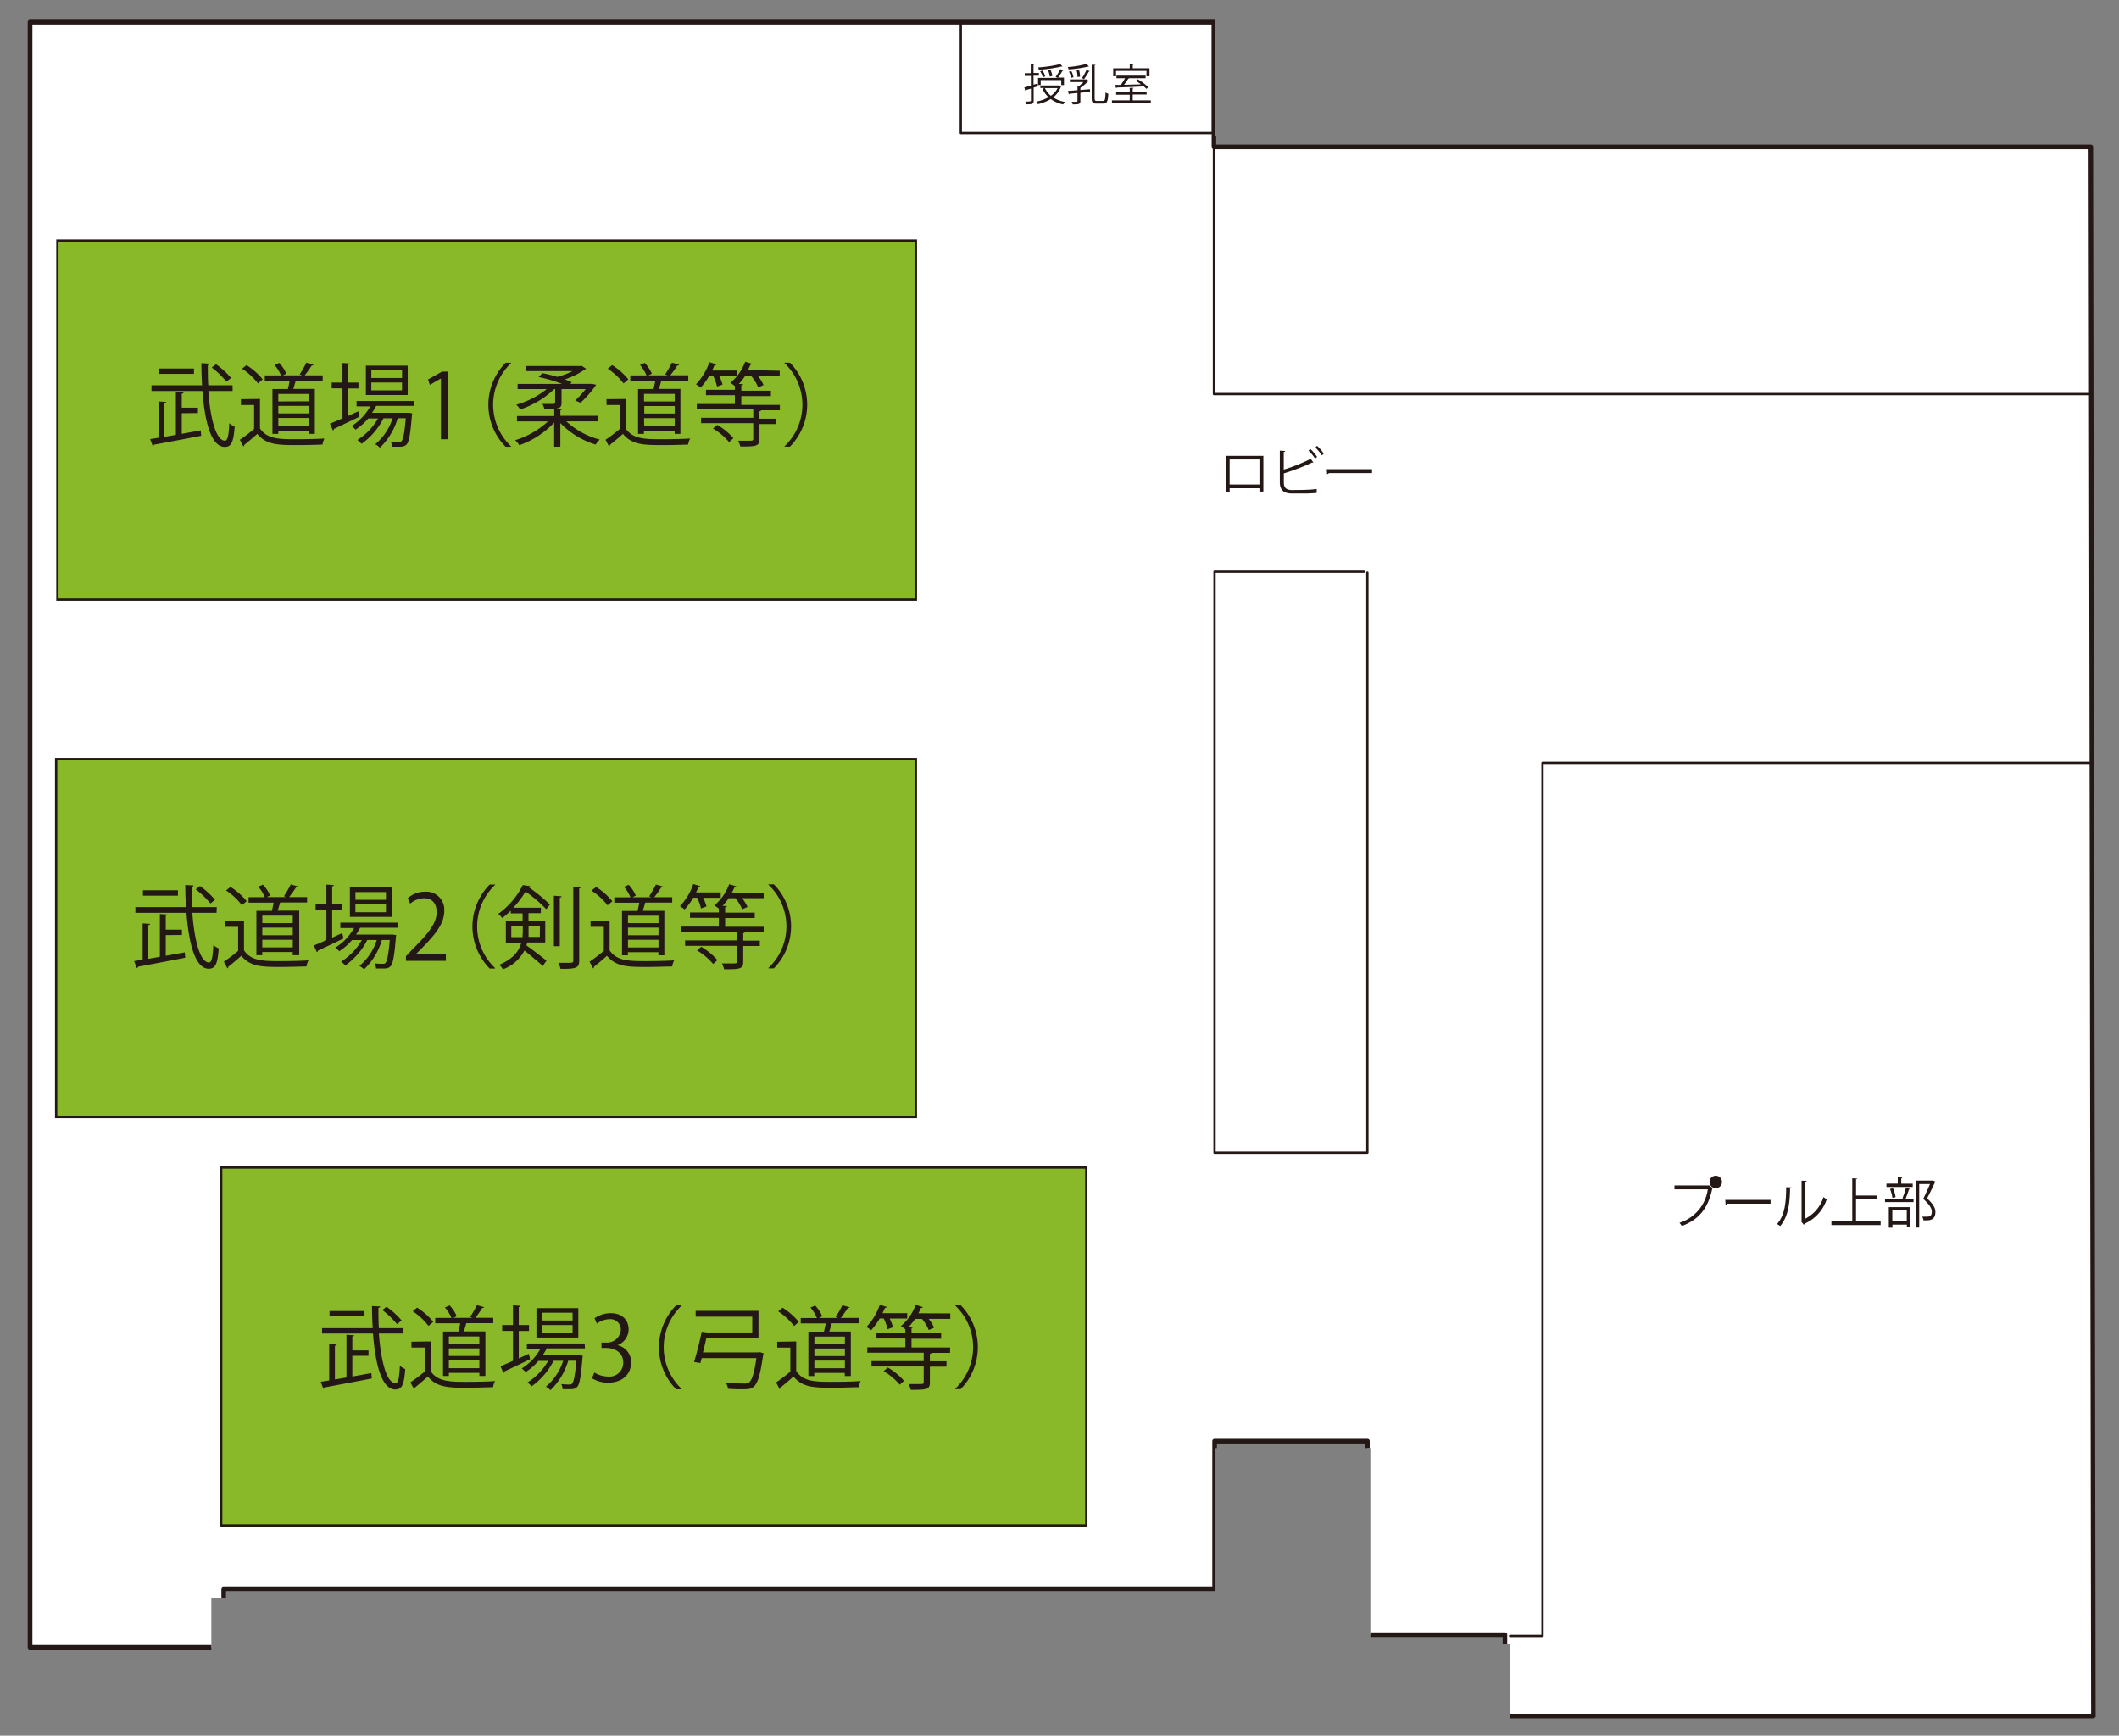 <svg xmlns="http://www.w3.org/2000/svg" width="420" height="344"><rect width="100%" height="100%" fill="#808080" stroke="none"/><defs><clipPath id="a"><path d="M414.915 340.739h-118.2v-16.382h-27.627V285.47h-30.7v29.677H39.356v11.767H.47V.47h237.793v25.072h176.142z" fill="#fff" stroke="#231815" stroke-linecap="round" stroke-linejoin="round" stroke-width=".93"/></clipPath></defs><path fill="none" d="M0 0h420v344H0z"/><g clip-path="url(#a)" transform="translate(2.53 1.53)"><path fill="none" d="M.47.88h414.445v339.45H.47z"/><path d="M412.398 338.623H295.762v-16.164h-27.265V284.08h-30.294v29.287H41.806v11.614H3.43V2.854h234.645v24.738h173.81l.5 311.031z" fill="#fff"/><path d="M412.398 339.08H295.762a.453.453 0 01-.454-.454v-15.7h-26.8a.453.453 0 01-.454-.454v-37.914h-29.377v28.822a.453.453 0 01-.454.454H42.26v11.151a.455.455 0 01-.464.454H3.43a.468.468 0 01-.464-.454V2.854a.463.463 0 01.464-.464h234.645a.453.453 0 01.454.454v24.284h173.356a.453.453 0 01.454.454l.5 311.031a.461.461 0 01-.454.464zm-116.173-.918h115.719l-.5-310.113H238.085a.455.455 0 01-.454-.464V3.317H3.894v321.2h37.458v-11.146a.455.455 0 01.464-.454h195.943v-28.823a.453.453 0 01.454-.454h30.294a.453.453 0 01.454.454v37.912h26.8a.453.453 0 01.454.454v15.7z" fill="#231815"/><path d="M268.497 227.137h-30.294a.223.223 0 01-.227-.227V111.793a.223.223 0 01.227-.227h29.613a.227.227 0 110 .454H238.43v114.66h29.84V111.971a.227.227 0 01.454 0V226.9a.223.223 0 01-.227.227zM411.658 76.802H238.085a.223.223 0 01-.227-.227V27.592a.227.227 0 01.454 0v48.747h173.346a.227.227 0 110 .454zM303.212 322.943h-6.434a.227.227 0 110-.454h6.207V149.666a.223.223 0 01.227-.227h108.683a.227.227 0 110 .454H303.439v172.823a.223.223 0 01-.227.227z" fill="#231815"/><path fill="#89b929" d="M8.601 148.896h170.406v70.949H8.601z"/><path d="M8.37 148.669h170.86v71.4H8.37zm170.406.454H8.828v70.5H178.78z" fill="#231815"/><path fill="#89b929" d="M41.313 229.861h171.472v70.949H41.313z"/><path d="M41.086 229.634h171.925v71.4H41.086v-71.4zm171.472.454H41.539v70.5h171.018v-70.5z" fill="#231815"/><path fill="#89b929" d="M8.848 46.143h170.159v71.196H8.848z"/><path d="M8.621 45.916h170.613v71.65H8.621zm170.159.454H9.07v70.742h169.71zm9.128-43.69h49.99a.223.223 0 01.227.227v21.942a.223.223 0 01-.227.227h-49.99a.223.223 0 01-.227-.227V2.903a.223.223 0 01.227-.227zm49.762.45h-49.536v21.492h49.536zm91.682 230.283h6.888l.74.553a.349.349 0 01-.138.1c-.868 4.046-2.733 6.148-6.019 7.391a4.284 4.284 0 00-.483-.632 8.129 8.129 0 005.625-6.641h-6.611v-.77zm8.18-1.924a1.234 1.234 0 10.02 0h-.02zm.809 1.184a.832.832 0 00-.809-.839.835.835 0 00-.2 1.658h.187a.815.815 0 00.809-.819zm1.095 3.602h8.97v.76h-8.555a.562.562 0 01-.355.217l-.069-.977zm13.085-2.467c0 .1-.109.158-.247.178-.069 2.881-.3 5.516-1.954 7.48a5.4 5.4 0 00-.641-.4c1.6-1.747 1.8-4.431 1.826-7.312l1.016.049zm2.783 6.187a7.13 7.13 0 003.582-4.273 4.628 4.628 0 00.661.414 7.992 7.992 0 01-4.381 4.855.483.483 0 01-.178.217l-.553-.7.118-.158v-7.884l1 .049a.253.253 0 01-.237.207v7.282zm10.045.552h4.875v.73h-9.759v-.73h4.135v-8.555l.977.069c0 .079-.079.128-.227.148v3.207h4.12v.73h-4.125v4.4zm9.197-4.598a15.012 15.012 0 00.691-2.072l.819.237c0 .069-.1.1-.227.109a16.988 16.988 0 01-.671 1.835h1.589v.661h-5.654v-.661h3.789l-.345-.109zm2.033-2.881v.641h-5.2v-.651h2.24v-1.263l.908.049c0 .089-.079.128-.217.158v1.066zm-4.737 8.723v-4.075h4.273v4.006h-.691v-.542h-2.862v.612h-.72zm.839-7.815a7.317 7.317 0 01.513 1.756l-.632.148a7.4 7.4 0 00-.484-1.776l.6-.128zm2.723 4.381h-2.862v2.141h2.862zm5.22-5.93l.474.237s-.049.089-.1.109c-.4.908-.987 2.072-1.569 3.207 1.164 1.066 1.648 1.895 1.648 2.664 0 1.687-1.174 1.687-1.875 1.687h-.493a1.7 1.7 0 00-.247-.72h.661c.72 0 1.243 0 1.243-1.016 0-.691-.533-1.451-1.7-2.526a48.872 48.872 0 001.342-2.941h-2.138v8.644h-.7v-9.325h3.306l.158-.02z" fill="#231815"/><path d="M33.497 80.365v4.085l3.769-.681.089 1.066A817.787 817.787 0 0128 86.601a.382.382 0 01-.257.276l-.513-1.381 1.678-.266v-7.194l1.49.089c0 .128-.128.217-.355.237v6.69l2.289-.395v-8.5l1.52.109c0 .109-.128.207-.355.237v2.763h3.207v1.066l-3.207.039zm10.075-4.4h-4.815c.395 5.5 1.549 9.848 3.306 9.848.5 0 .76-1.066.849-3.473a3.327 3.327 0 001.066.661c-.217 3.128-.651 4.026-1.944 4.046-2.714 0-3.977-4.954-4.44-11.081h-10.1v-1.137h10.029a79.529 79.529 0 01-.138-4.381l1.648.089c0 .138-.128.237-.375.266 0 1.342 0 2.7.089 4.026h4.806l.03 1.125zm-7.657-4.46v1.066H28.97v-1.068zm4.381-.839a16.854 16.854 0 012.974 2.714l-.918.74a16.768 16.768 0 00-2.921-2.812zm8.703 6.867v5.847c1.4 2.141 3.957 2.141 7.174 2.141 1.934 0 4.214-.049 5.6-.138a4.394 4.394 0 00-.385 1.2c-1.243.049-3.207.1-4.983.1-3.691 0-6.138 0-7.944-2.22a56.19 56.19 0 01-2.6 2.2.234.234 0 01-.158.286l-.691-1.322a31.2 31.2 0 002.822-2.141v-4.75H45.22V77.58l3.789-.049zm-2.664-6.7a13.272 13.272 0 013.207 2.822l-.937.809a12.888 12.888 0 00-3.158-2.921zm5.135 4.736h3.059c.128-.5.257-1.066.345-1.628h-4.917v-1.066h3.207a7.9 7.9 0 00-1.283-2.072l.928-.414a7.4 7.4 0 011.411 2.141l-.661.326h3.769l-.464-.178a19.555 19.555 0 001.332-2.339l1.431.4a.422.422 0 01-.375.178 19.106 19.106 0 01-1.382 1.938h3.562v1.066h-5.347a37.363 37.363 0 01-.484 1.628h4.269v8.911h-1.19v-.632h-6.049v.632H51.47v-8.88zm7.213 2.437v-1.46h-6.052v1.49zm-6.049.9v1.5h6.046v-1.5zm0 3.917h6.046v-1.52h-6.049zm13.871-1.935l1.965-.898a10.378 10.378 0 01.247 1.066 531.06 531.06 0 01-5.052 2.418.333.333 0 01-.207.3l-.592-1.342a44.447 44.447 0 002.487-1.066v-5.925h-2.144v-1.145h2.141v-3.888l1.48.109c0 .118-.109.2-.336.227v3.552h2.023v1.164h-2.022v5.437zm13.075-1.974h-7.549a14.793 14.793 0 01-.819 1.372h7.322l.651.109-.069.355c-.306 3.888-.592 5.348-1.066 5.812s-.878.444-1.806.444h-1.065a2.587 2.587 0 00-.266-1.007c.533.049 1.066.079 1.589.079a.626.626 0 00.553-.178c.316-.345.592-1.539.839-4.539h-1.6a13.083 13.083 0 01-3.533 5.842 3.918 3.918 0 00-.908-.7 11.043 11.043 0 003.434-5.131h-1.806a13.868 13.868 0 01-4.362 5.072 4.036 4.036 0 00-.819-.77 12.131 12.131 0 004.1-4.273h-1.93a11.8 11.8 0 01-2.526 2.22 7.632 7.632 0 00-.77-.72 10.86 10.86 0 003.681-3.888h-2.712v-1.066h11.446v.987zm-1.3-7.973v5.822h-8.292v-5.822zm-1.125 2.447v-1.539H71.07v1.539h6.079zm0 2.447v-1.549H71.07v1.549h6.079zm7.715 9.69V73.48l-2.2 1.27-.367-1.07 2.783-1.559h1.224v13.41h-1.431zm13.883-15.068a11.35 11.35 0 00-.424 16.045c.138.148.276.286.424.424v.089h-1.066a11.841 11.841 0 010-16.647h1.066v.1zm17.268 11.523h-6.3a15.51 15.51 0 006.621 3.612 4.858 4.858 0 00-.8 1 16.4 16.4 0 01-7.006-4.273v4.687h-1.224V82.22a17.258 17.258 0 01-6.917 4.49 5.261 5.261 0 00-.809-1 17.006 17.006 0 006.5-3.72h-6.149v-1.063h7.391v-1.391h-1.944a6.263 6.263 0 00-.395-1.007h1.569c.849 0 .947 0 .947-.306v-2.654h-.158a18.161 18.161 0 01-6.779 4.056 4.206 4.206 0 00-.77-.947 17.225 17.225 0 006.039-3.1h-5.772v-1.016h8.8a28.952 28.952 0 00-4.628-1.362l.72-.77a25.252 25.252 0 012.95.73 14.847 14.847 0 003.059-1.145h-9.3v-1h10.855l.2-.069.928.612a.481.481 0 01-.266.148 15.757 15.757 0 01-3.957 1.964 13.558 13.558 0 011.362.553l-.266.326h4.3l.819.178a20.912 20.912 0 01-3.1 3.562l-1.066-.444a19.621 19.621 0 002.082-2.26h-4.786v2.684c0 .651-.128 1.066-1.066 1.155l1.2.069c0 .148-.128.237-.365.257v1.13h7.48v1.115zm5.457-4.447v5.847c1.391 2.141 3.957 2.141 7.174 2.141 1.934 0 4.2-.049 5.6-.138a4.417 4.417 0 00-.395 1.2c-1.233.049-3.207.1-4.973.1-3.691 0-6.138 0-7.944-2.22a56.19 56.19 0 01-2.6 2.2.234.234 0 01-.158.286l-.691-1.322a31.2 31.2 0 002.822-2.141v-4.75h-2.625V77.58l3.789-.039zm-2.674-6.7a13.272 13.272 0 013.207 2.822l-.947.809a12.8 12.8 0 00-3.138-2.921l.888-.71zm5.141 4.737h3.059c.128-.5.247-1.066.345-1.628h-4.944v-1.067h3.207a7.935 7.935 0 00-1.293-2.072l.928-.414a7.436 7.436 0 011.423 2.141l-.661.326h3.769l-.474-.178a21.16 21.16 0 001.352-2.339l1.431.4a.422.422 0 01-.375.178 19.106 19.106 0 01-1.381 1.934h3.562v1.066h-5.348a23.4 23.4 0 01-.484 1.628h4.273v8.915h-1.145v-.632h-6.088v.632h-1.164v-8.88zm7.263 2.467v-1.5h-6.088v1.5zm-6.039.9v1.5h6.039v-1.5zm0 3.917h6.039v-1.52h-6.088l.049 1.52zm14.426-7.749a10.267 10.267 0 00-.77-2.141h-.789a12.349 12.349 0 01-1.7 2.329 6.032 6.032 0 00-.928-.651 12.005 12.005 0 002.662-4.392l1.391.434a.333.333 0 01-.375.158 10.36 10.36 0 01-.484 1.066h4.9v1.066h-3.473a12.082 12.082 0 01.661 1.717l-1.1.395zm12.424-3.125v1.066h-4.273a8.461 8.461 0 011.066 1.737l-1.066.474a8.319 8.319 0 00-1.322-2.2h-1.312a11.706 11.706 0 01-1.2 1.51l.858.049c0 .118-.109.2-.365.227v1.066h5.865v1.061h-5.871v1.747h7.647v1.063h-3.72c0 .1-.128.148-.326.207v1.46h3.276v1.066H148v3c0 1.431-.77 1.451-3.8 1.451a5.328 5.328 0 00-.424-1.145h1.865c1.007 0 1.125 0 1.125-.375v-3.106h-10.338v-1.066h10.342v-1.667h-11.19v-1.066h7.549v-1.747h-5.733v-1.065h5.733v-.74a10.947 10.947 0 00-.9-.641 9.935 9.935 0 002.941-4.184l1.431.424c-.049.138-.217.168-.385.158a10.572 10.572 0 01-.513 1.066l6.335.148zm-10.036 14.118a12.4 12.4 0 00-3.207-2.7l.849-.72a12.468 12.468 0 013.207 2.635zm10.987.819a11.35 11.35 0 00.424-16.045 8.477 8.477 0 00-.424-.424v-.1h1.066a11.841 11.841 0 010 16.647h-1.066zM30.32 183.788v4.115l3.769-.681.1 1.066c-3.424.661-7.115 1.372-9.364 1.776a.327.327 0 01-.247.266l-.523-1.381 1.687-.266v-7.2l1.48.089c0 .128-.118.217-.355.237v6.69l2.289-.395v-8.486l1.529.109c0 .109-.128.2-.365.237v2.753h3.207v1.063l-3.217.02zm10.075-4.4h-4.806c.395 5.5 1.559 9.848 3.316 9.848.5 0 .75-1.066.849-3.473a3.327 3.327 0 001.066.661c-.217 3.128-.661 4.016-1.954 4.046-2.714 0-3.967-4.963-4.44-11.081H24.301v-1.135h10.035c-.1-1.431-.128-2.9-.148-4.381l1.648.1c0 .138-.118.227-.375.266 0 1.332 0 2.7.1 4.016h4.875l-.039 1.125zm-7.657-4.46v1.066H25.8v-1.076h6.937zm4.381-.849a16.91 16.91 0 012.97 2.723l-.908.73a17.449 17.449 0 00-2.921-2.8zm8.713 6.877v5.861c1.391 2.141 3.957 2.141 7.174 2.141 1.934 0 4.2-.049 5.6-.148a4.165 4.165 0 00-.395 1.214c-1.233 0-3.207.089-4.973.089-3.691 0-6.138 0-7.944-2.21a56.19 56.19 0 01-2.6 2.2.254.254 0 01-.158.286l-.7-1.322a30.01 30.01 0 002.832-2.141v-4.766h-2.615v-1.145l3.789-.049zm-2.674-6.71a13.526 13.526 0 013.207 2.832l-.947.8a12.8 12.8 0 00-3.138-2.921l.888-.72zm5.141 4.746h3.059c.128-.5.247-1.066.345-1.628H46.74v-1.076h3.207a7.829 7.829 0 00-1.293-2.082l.928-.4a7.435 7.435 0 011.421 2.141l-.661.326h3.878l-.474-.178a21.163 21.163 0 001.352-2.339l1.431.4c-.049.109-.178.158-.375.178a22.2 22.2 0 01-1.381 1.934h3.562v1.066h-5.349a23.4 23.4 0 01-.484 1.628h4.273v8.818h-1.283v-.622h-6.039v.622h-1.164v-8.782zm7.2 2.437v-1.48h-6.036v1.48zm-6.039.888v1.51h6.039v-1.51zm0 3.927h6.039v-1.52h-6.036zm13.867-1.943l1.964-.9a8.36 8.36 0 01.257 1.066 258.29 258.29 0 01-5.072 2.418.337.337 0 01-.2.306l-.6-1.342a41.47 41.47 0 002.487-1.066v-5.921h-2.141V177.7h2.141v-3.908l1.49.109c0 .128-.109.207-.345.237v3.562h2.023v1.174h-2.023v5.437zm13.085-1.964h-7.559a10.6 10.6 0 01-.819 1.362h7.322l.661.109-.079.355c-.3 3.878-.592 5.348-1.066 5.812s-.878.444-1.806.444h-1.065a2.388 2.388 0 00-.266-1.007c.533.049 1.066.079 1.589.079.266 0 .414 0 .553-.178.316-.345.592-1.539.849-4.539h-1.57a12.967 12.967 0 01-3.533 5.822 3.877 3.877 0 00-.908-.691 11.043 11.043 0 003.434-5.131h-1.885a13.9 13.9 0 01-4.362 5.052 5.488 5.488 0 00-.819-.77 12.131 12.131 0 004.1-4.273h-1.938a11.24 11.24 0 01-2.526 2.21 7.632 7.632 0 00-.77-.72 10.7 10.7 0 003.691-3.878h-2.714v-1.066H76.37l.039 1.007zm-1.3-7.983v5.842h-8.291v-5.842zm-1.142 2.458v-1.539h-6.054v1.539zm0 2.447V177.7h-6.054v1.569h6.054zm11.885 9.641h-7.923v-.908l1.3-1.381c3.207-3.207 4.786-5.171 4.786-7.351 0-1.431-.622-2.763-2.556-2.763a4.479 4.479 0 00-2.684 1.066l-.5-1.066a5.186 5.186 0 013.473-1.3 3.569 3.569 0 013.779 3.355v.454c0 2.526-1.776 4.667-4.539 7.48l-1.066 1.066h5.921v1.352zm9.74-15.039a11.321 11.321 0 00-.464 16.005c.148.158.306.316.464.464v.1h-1.066a11.841 11.841 0 010-16.647h1.066v.079zm6.592.405a30.91 30.91 0 014.273 3.483l-.72.918a28.171 28.171 0 00-4.1-3.493 18.325 18.325 0 01-2.437 3.207h5.467v1.066h-2.447v1.539h3.316v4.273h-3.562c-.049.2-.1.395-.158.592 1 .691 3.345 2.506 3.967 3.01l-.74 1.066c-.73-.7-2.506-2.141-3.621-3.069a7.928 7.928 0 01-4.273 3.73 3.32 3.32 0 00-.72-.9c2.812-1.194 3.937-2.783 4.362-4.381h-3.058v-4.273h3.316v-1.539h-2.349v-.533a16.059 16.059 0 01-1.707 1.46 3.377 3.377 0 00-.77-.819 15.75 15.75 0 004.865-5.723l1.451.227c0 .148-.168.217-.385.217l.03-.049zm-3.365 9.937h2.22c0-.395.049-.789.049-1.164v-1.066h-2.279v2.23zm5.674-2.26h-2.26v2.21h2.234l.02-2.21zm4.273-5.822c0 .128-.109.217-.345.257v9.621h-1.164v-10l1.51.118zm2.329-1.934l1.539.1c0 .118-.128.217-.365.247v14.336c0 1.451-.622 1.648-3.7 1.618a5.568 5.568 0 00-.434-1.194h1.579c1.233 0 1.381 0 1.381-.424v-14.673zm7.203 6.769v5.861c1.4 2.141 3.957 2.141 7.184 2.141 1.924 0 4.2-.049 5.6-.148a4.458 4.458 0 00-.385 1.214c-1.243 0-3.207.089-4.983.089-3.691 0-6.138 0-7.944-2.21a56.19 56.19 0 01-2.6 2.2.226.226 0 01-.158.286l-.691-1.322a31.2 31.2 0 002.822-2.141v-4.766h-2.625v-1.145l3.789-.049zm-2.664-6.69a13.526 13.526 0 013.207 2.832l-.947.8a13.106 13.106 0 00-3.207-2.921l.947-.72zm5.131 4.746h3.069c.118-.5.247-1.066.336-1.628h-4.944v-1.066h3.207a7.8 7.8 0 00-1.283-2.082l.928-.4a7.4 7.4 0 011.411 2.141l-.661.326h3.769l-.464-.178a21.01 21.01 0 001.334-2.345l1.431.4c0 .109-.168.158-.375.178a22.2 22.2 0 01-1.381 1.934h3.562v1.066h-5.348a37.363 37.363 0 01-.484 1.628h4.273v8.822h-1.178v-.622h-6.049v.622h-1.164v-8.792zm7.223 2.418v-1.48h-6.049v1.48zm-6.049.888v1.51h6.049v-1.51zm0 3.927h6.049v-1.52h-6.049zm14.476-7.706a10.268 10.268 0 00-.77-2.141h-.78a12.6 12.6 0 01-1.7 2.319 8.607 8.607 0 00-.928-.641 12.1 12.1 0 002.645-4.4l1.4.444a.333.333 0 01-.375.158c-.148.365-.306.72-.484 1.066h4.894v1.066h-3.464a11.915 11.915 0 01.651 1.707l-1.085.4zm12.423-3.118v1.066h-4.271a8.914 8.914 0 011.066 1.737l-1.066.464a9 9 0 00-1.322-2.191h-1.342a12.605 12.605 0 01-1.214 1.5l.858.049c0 .128-.109.207-.355.237v1.066h5.871v1.066h-5.871v1.737h7.647v1.066h-3.72c0 .089-.128.138-.335.2v1.48h3.283v1.066h-3.286v3.158c0 1.431-.77 1.451-3.789 1.451a5.245 5.245 0 00-.434-1.155h1.865c1.007 0 1.135 0 1.135-.375v-3.123h-10.3v-1.066h10.351v-1.668h-11.21v-1.066h7.549v-1.74h-5.723v-1.066h5.723v-.76a11.103 11.103 0 00-.888-.641 9.944 9.944 0 002.931-4.194l1.431.424c-.049.148-.217.178-.375.158a8.877 8.877 0 01-.523 1.066l6.345.039zm-10.016 14.111a12.365 12.365 0 00-3.207-2.694l.839-.72a12.887 12.887 0 013.207 2.635zm10.963.769a11.321 11.321 0 00.464-16.005 10.152 10.152 0 00-.464-.464v-.089h1.066a11.859 11.859 0 010 16.647h-1.066v-.1zm-82.484 76.87v4.115l3.769-.681.1 1.066a862.277 862.277 0 01-9.364 1.766.327.327 0 01-.247.266l-.523-1.372 1.678-.276v-7.2l1.49.089c0 .128-.118.217-.355.237v6.69l2.289-.395v-8.467l1.52.109c0 .109-.118.207-.355.237v2.763h3.207v1.062h-3.209zm10.075-4.4H72.57c.395 5.5 1.559 9.848 3.316 9.848.5 0 .75-1.066.839-3.473a3.632 3.632 0 001.066.661c-.217 3.128-.661 4.026-1.954 4.046-2.714 0-3.967-4.963-4.44-11.081H61.305v-1.066H71.35c-.1-1.431-.128-2.911-.148-4.381l1.648.089c0 .138-.128.237-.375.266 0 1.332 0 2.7.089 4.026h4.885l-.049 1.066zm-7.657-4.46v1.069h-6.937v-1.066zm4.381-.839a16.158 16.158 0 012.967 2.708l-.908.74a17.137 17.137 0 00-2.921-2.812l.858-.641zm8.713 6.866v5.861c1.391 2.141 3.957 2.141 7.174 2.141 1.934 0 4.2-.049 5.6-.148a4.165 4.165 0 00-.395 1.214c-1.243 0-3.207.1-4.973.1-3.691 0-6.148 0-7.953-2.22a59.07 59.07 0 01-2.585 2.2.254.254 0 01-.158.286l-.71-1.332a31.343 31.343 0 002.832-2.141v-4.756h-2.621v-1.155l3.8-.049zm-2.674-6.7a13.271 13.271 0 013.207 2.822l-.947.8a13.138 13.138 0 00-3.138-2.911l.888-.72zm5.141 4.737h3.059c.128-.5.247-1.066.345-1.628h-4.943v-1.067h3.207a7.935 7.935 0 00-1.293-2.072l.928-.414a7.4 7.4 0 011.411 2.141l-.661.326h3.789l-.474-.178a21.165 21.165 0 001.352-2.339l1.431.4c0 .109-.178.158-.385.178a17.588 17.588 0 01-1.372 1.934h3.563v1.066h-5.349c-.128.483-.3 1.066-.484 1.628h4.273v8.83h-1.193v-.622h-6.049v.622h-1.155v-8.8zm7.2 2.437v-1.46h-6.045v1.46zm-6.049.9v1.5h6.049v-1.5zm0 3.917h6.049v-1.52h-6.045zm13.878-1.949l1.964-.888a7.977 7.977 0 01.257 1.066 258.29 258.29 0 01-5.072 2.418.337.337 0 01-.2.306l-.6-1.342a41.47 41.47 0 002.487-1.066v-5.921h-2.142v-1.164h2.141v-3.909l1.49.109c0 .128-.109.207-.345.237v3.562h2.033v1.174h-2.033v5.427zm13.085-1.964h-7.559a10.6 10.6 0 01-.819 1.362h7.322l.661.109-.079.355c-.3 3.888-.592 5.348-1.066 5.812s-.878.444-1.806.444h-1.066a2.388 2.388 0 00-.266-1.007c.533.049 1.066.079 1.589.079.266 0 .414 0 .553-.178.316-.345.592-1.539.849-4.539h-1.618a13.207 13.207 0 01-3.523 5.842 3.665 3.665 0 00-.908-.7 11.043 11.043 0 003.434-5.131H107.2a13.987 13.987 0 01-4.371 5.072 4.036 4.036 0 00-.819-.77 12.073 12.073 0 004.1-4.273h-1.93a11.239 11.239 0 01-2.526 2.21 7.63 7.63 0 00-.77-.72 10.7 10.7 0 003.691-3.878H101.9v-1.066h11.456l.049 1zm-1.3-7.973v5.822h-8.3v-5.822h8.3zm-1.135 2.447v-1.539H104.9v1.539zm0 2.447v-1.549H104.9v1.549zm8.681 2.402a3.434 3.434 0 012.921 3.464c0 2.141-1.539 4-4.539 4a5.943 5.943 0 01-3.207-.868l.454-1.145a5.252 5.252 0 002.733.8 2.725 2.725 0 002.98-2.447 2.138 2.138 0 00.01-.355c0-1.964-1.668-2.862-3.424-2.862h-.878v-1.066h.878a2.737 2.737 0 002.95-2.487 2.063 2.063 0 00-1.974-2.151c-.109 0-.227 0-.336.01a4.4 4.4 0 00-2.447.878l-.454-1.066a5.638 5.638 0 013.207-1.007c2.457 0 3.552 1.559 3.552 3.207a3.381 3.381 0 01-2.437 3.207v-.109zm12.916-7.776a11.344 11.344 0 00-.434 16.025c.138.148.286.3.434.434v.1h-1.066a11.841 11.841 0 010-16.647h1.066v.1zm15.522 9.187l.75.247a1.055 1.055 0 01-.109.326c-.543 3.9-1.066 5.565-1.835 6.256-.523.484-1.066.533-2.22.533-.73 0-1.806 0-2.9-.1a2.446 2.446 0 00-.464-1.2c1.5.138 3.039.158 3.592.158a1.783 1.783 0 001.007-.178c.612-.474 1.066-1.865 1.49-4.855h-10.836c-.1.345-.178.681-.266.977l-1.253-.217c.493-1.539 1.125-4.085 1.52-5.98l1.066.138h8.95v-3.128h-11.22v-1.147h12.453v5.4H137.47c-.2.9-.424 1.9-.671 2.832h10.983l.286-.049zm7.204-2.112v5.861c1.4 2.141 3.957 2.141 7.174 2.141 1.934 0 4.214-.049 5.6-.148a4.852 4.852 0 00-.395 1.214c-1.233 0-3.207.1-4.973.1-3.691 0-6.138 0-7.944-2.22a56.19 56.19 0 01-2.6 2.2.234.234 0 01-.158.286l-.691-1.322a31.2 31.2 0 002.822-2.141v-4.756h-2.6v-1.155l3.76-.059zm-2.694-6.68a13.272 13.272 0 013.207 2.822l-.937.8a13.227 13.227 0 00-3.158-2.911l.888-.72zm5.131 4.737h3.059c.128-.5.257-1.066.345-1.628h-4.944v-1.066h3.207a7.9 7.9 0 00-1.283-2.072l.928-.414a7.4 7.4 0 011.411 2.141l-.661.326h3.779l-.464-.178a21.015 21.015 0 001.332-2.339l1.431.4c-.049.109-.178.158-.375.178a19.1 19.1 0 01-1.381 1.934h3.564v1.066h-5.348a37.78 37.78 0 01-.484 1.628h4.273v8.822h-1.2v-.622h-6.049v.622h-1.164v-8.792zm7.213 2.437v-1.46h-6.049v1.46zm-6.049.9v1.5h6.049v-1.5zm0 3.917h6.049v-1.52h-6.049zm14.516-7.718a10.268 10.268 0 00-.77-2.141h-.8a12.28 12.28 0 01-1.7 2.319 8.61 8.61 0 00-.928-.641 12.1 12.1 0 002.645-4.4l1.4.444a.333.333 0 01-.375.158c-.148.365-.306.72-.484 1.066h4.894v1.066h-3.473a10.638 10.638 0 01.661 1.717l-1.066.395zm12.423-3.128v1.066h-4.273a8.914 8.914 0 011.066 1.737l-1.066.474a8.877 8.877 0 00-1.322-2.2h-1.381a11.857 11.857 0 01-1.214 1.5l.858.049c0 .128-.109.207-.355.237v1.066h5.871v1.066h-5.871v1.737h7.647v1.066h-3.681c0 .1-.118.148-.326.207v1.46h3.292v1.066h-3.29v3.138c0 1.431-.77 1.451-3.8 1.451a5.329 5.329 0 00-.424-1.145h1.865c1.007 0 1.135 0 1.135-.375v-3.108h-10.351v-1.066h10.351v-1.668H169.37v-1.066h7.549v-1.737h-5.723v-1.066h5.723v-.76a11.103 11.103 0 00-.888-.641 9.944 9.944 0 002.931-4.194l1.431.434c-.049.138-.217.168-.375.158a8.871 8.871 0 01-.523 1.066l6.345.03zm-10.015 14.111a12.562 12.562 0 00-3.207-2.694l.839-.72a12.887 12.887 0 013.207 2.635zm10.992.779a11.306 11.306 0 00.464-15.986 10.152 10.152 0 00-.464-.464v-.1h1.068a11.859 11.859 0 010 16.647h-1.066v-.1zm16.4-258.13l-.849.266v2.585c0 .681-.336.73-1.49.73a1.729 1.729 0 00-.178-.553h.513q.612 0 .612-.178v-2.386l-.987.3a.191.191 0 01-.109.138l-.217-.671 1.3-.345v-1.938h-1.214v-.543h1.187v-1.8h.72c0 .079 0 .109-.168.118v1.638h1.066v.543h-1.066v1.786l.78-.227.109.533zm4.273-.158l.375.158a.383.383 0 01-.089.079 4.739 4.739 0 01-1.549 2.141 6.191 6.191 0 002.349.888 2.508 2.508 0 00-.355.493 6.126 6.126 0 01-2.467-1.066 8.021 8.021 0 01-2.566 1.016 1.611 1.611 0 00-.276-.513 7.5 7.5 0 002.408-.868 4.794 4.794 0 01-1.214-1.687l.444-.138h-.858v-.5h3.8zm-.77-1.707a8.224 8.224 0 00.908-1.529l.632.247a.182.182 0 01-.178.079 9.967 9.967 0 01-.888 1.352h1.184v1.48h-.543v-.987h-4.075v.977h-.523v-1.412h3.888l-.4-.2zm1.372-2.062a.314.314 0 01-.1 0h-.069a26.06 26.06 0 01-4.539.641 1.488 1.488 0 00-.128-.454 25.371 25.371 0 004.391-.661l.434.474zm-3.917 2.144a3.925 3.925 0 00-.523-1.174l.464-.158a3.841 3.841 0 01.533 1.155zm.424 2.141a4.242 4.242 0 001.174 1.529 3.981 3.981 0 001.342-1.52h-2.53zm.967-2.27a4.726 4.726 0 00-.355-1.263l.484-.109a4.948 4.948 0 01.375 1.233l-.5.138zm7.756-1.995a.314.314 0 01-.1 0h-.069a23.287 23.287 0 01-3.868.562 1.91 1.91 0 00-.158-.474 18.3 18.3 0 003.73-.622l.464.523zm0 2.832a1.079 1.079 0 01-.138.079 9.9 9.9 0 01-1.559 1.313v.424l1.914-.148v.5l-1.914.2v1.648c0 .622-.3.651-1.52.651a2.3 2.3 0 00-.2-.513h.72c.385 0 .424 0 .424-.148v-1.6l-1.589.148a.159.159 0 01-.128.118l-.168-.681c.513 0 1.174-.069 1.895-.128v-.8h.257a10.433 10.433 0 00.918-.819h-2.694v-.523h3.306l.484.3zm-3.493-1.944a4.155 4.155 0 01.424 1.233l-.493.128a4.313 4.313 0 00-.395-1.253l.464-.109zm1.52-.217a4.305 4.305 0 01.207 1.322l-.5.089a4.664 4.664 0 00-.178-1.332l.484-.079zm2.136.253a.183.183 0 01-.178.069 13.5 13.5 0 01-.967 1.51l-.395-.217a9.655 9.655 0 00.908-1.658l.632.3zm.967 5.348c0 .464.079.543.444.543h1.243c.385 0 .424-.345.484-1.687a1.591 1.591 0 00.533.266c-.069 1.451-.217 1.954-.977 1.954h-1.342c-.76 0-.967-.227-.967-1.066V11.31h.75c0 .049-.049.1-.168.118v6.5zm7.544.438h3.589v.523h-7.7v-.523h3.523v-1.125h-2.694v-.513h2.694v-.839h.76c0 .069-.069.109-.168.118v.673h2.753v.513h-2.753v1.164zm-3.306-5.842v1.066h-.553v-1.589h3.276v-.849l.76.049c0 .069-.069.109-.168.118v.671h3.316v1.59h-.592v-1.066h-6.029zm6.019 3.562a5.06 5.06 0 00-.523-.5c-1.924.109-3.977.178-5.348.227a.173.173 0 01-.118.128l-.276-.651h1.194a14.167 14.167 0 00.847-1.316h-1.707v-.513h5.773v.513h-3.454l.158.069a.358.358 0 01-.168.069c-.217.345-.523.789-.809 1.164l3.355-.089a11.371 11.371 0 00-1.007-.691l.375-.316a10.051 10.051 0 012.072 1.569l-.365.345zm23.19 72.735v7.085h-.78v-.671h-5.911v.691h-.75v-7.1zm-.78 5.684v-4.963h-5.911v4.963zm9.088 1.046a21.733 21.733 0 002.26-.158v.77c-.72.079-1.786.118-2.22.118h-2.684c-1.628 0-2.408-.7-2.408-2.24v-6.256l1.066.069c0 .109-.1.178-.286.2v3.493a33.792 33.792 0 005.348-2.141l.543.75a.528.528 0 01-.128 0 .374.374 0 01-.148 0 43.573 43.573 0 01-5.6 2.141v1.8c0 1.066.523 1.5 1.638 1.5l2.625-.03zm1.007-8.082a8.434 8.434 0 011.332 1.569l-.4.306a9.544 9.544 0 00-1.312-1.569l.385-.306zm1.322-.641a8.322 8.322 0 011.322 1.559l-.355.345a9.838 9.838 0 00-1.3-1.559zm1.924 4.638h8.97v.77h-8.555a.491.491 0 01-.345.207l-.069-.977z" fill="#231815"/></g></svg>